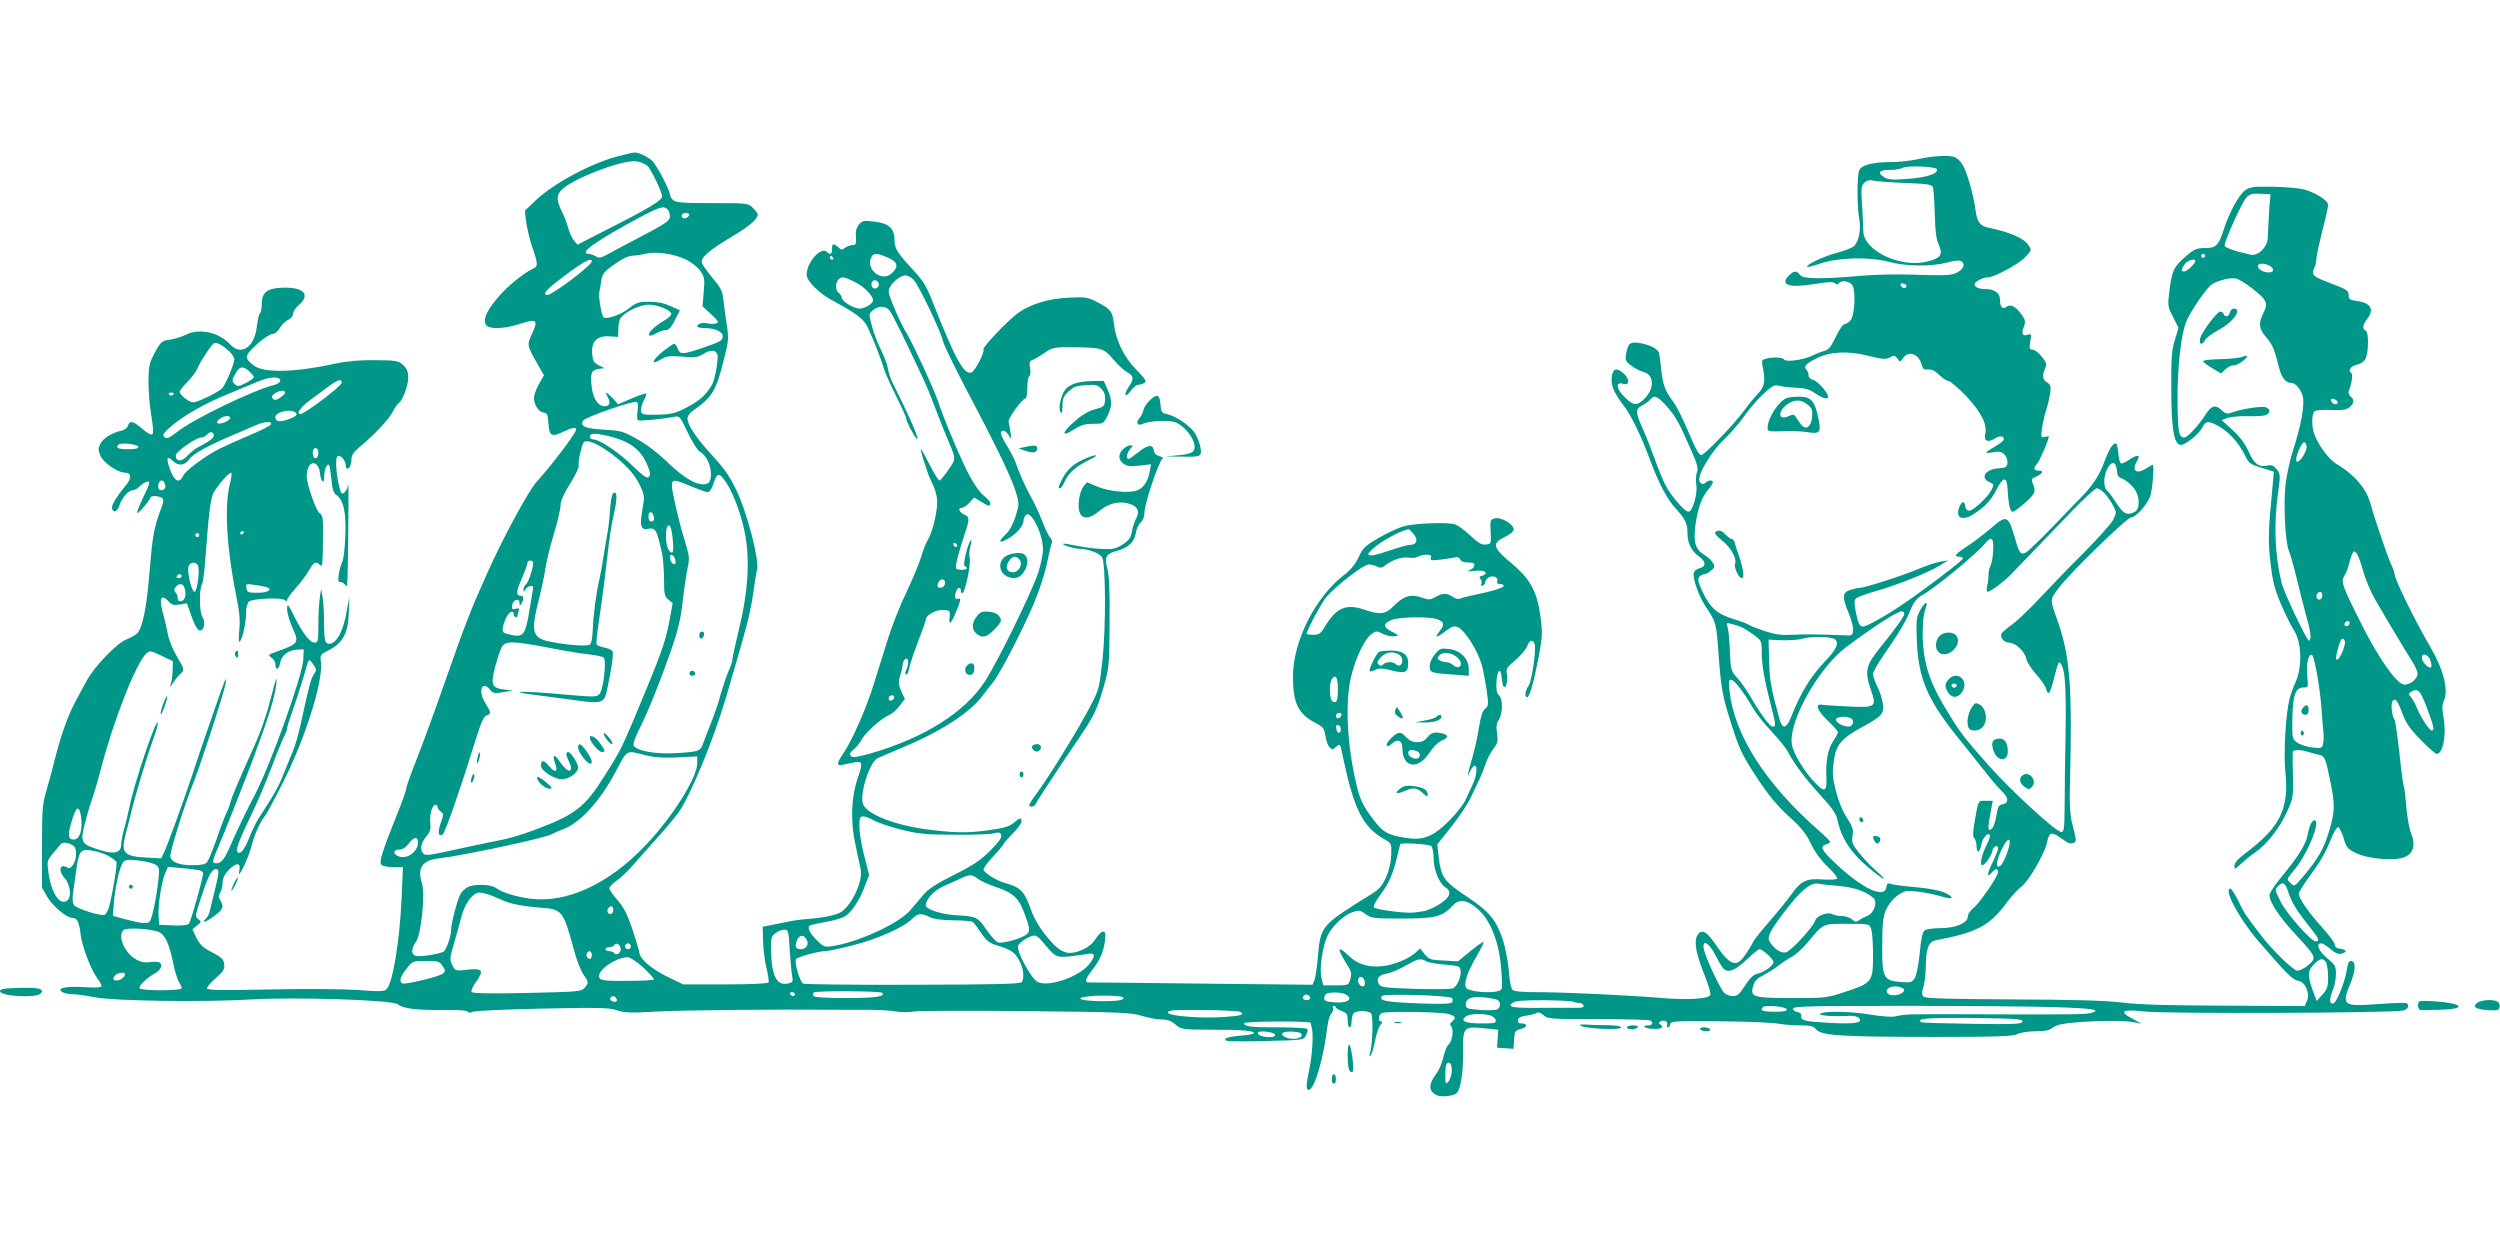 <?xml version="1.0" standalone="no"?>
<!DOCTYPE svg PUBLIC "-//W3C//DTD SVG 20010904//EN"
 "http://www.w3.org/TR/2001/REC-SVG-20010904/DTD/svg10.dtd">
<svg version="1.0" xmlns="http://www.w3.org/2000/svg"
 width="1280pt" height="640pt" viewBox="0 0 1280 640"
 preserveAspectRatio="xMidYMid meet">
<g transform="translate(0,640) scale(0.1,-0.1)"
fill="#009688" stroke="none">
<path d="M3165 5600 c-137 -35 -329 -138 -420 -224 l-58 -55 7 -57 c4 -31 18
-89 31 -129 31 -89 31 -99 0 -113 -49 -23 -135 -94 -184 -155 -54 -65 -70
-109 -51 -132 18 -22 94 -19 173 7 85 28 94 20 61 -51 -27 -60 -28 -56 36
-169 l25 -44 -21 -36 c-12 -20 -24 -49 -28 -65 -9 -36 17 -85 46 -89 20 -3 23
-10 26 -56 4 -64 16 -71 75 -43 46 22 67 26 67 12 0 -17 -125 -183 -201 -266
-43 -47 -175 -291 -256 -473 -90 -201 -107 -247 -218 -562 -47 -135 -110 -307
-140 -383 -30 -75 -55 -145 -55 -154 0 -9 -20 -66 -45 -127 -78 -196 -95 -249
-83 -263 6 -7 32 -13 61 -13 l50 0 -7 -163 c-10 -217 -45 -431 -77 -462 -12
-12 -37 -12 -144 -4 -75 5 -267 7 -452 3 -254 -5 -323 -4 -323 6 0 7 20 31 46
53 37 33 45 45 42 70 -3 25 -12 35 -62 61 -46 24 -63 39 -80 74 l-21 44 24 19
c23 19 23 20 6 33 -17 12 -16 18 15 112 37 112 54 144 76 144 18 0 17 -15 -9
-120 -9 -36 -19 -77 -22 -92 -3 -15 -12 -34 -21 -42 -26 -27 0 -18 44 15 44
32 50 47 30 79 -10 16 -10 24 0 40 6 11 12 34 12 52 1 24 10 42 34 67 38 37
61 34 51 -8 -13 -57 43 55 60 118 17 66 47 134 70 161 8 8 49 85 92 170 116
228 209 524 196 622 -5 35 -3 37 44 61 69 36 96 86 99 192 l3 80 -14 -76 c-19
-110 -60 -178 -99 -163 -13 5 -16 23 -17 103 0 53 -3 114 -8 136 l-7 40 -7
-49 c-4 -27 -7 -89 -7 -137 0 -82 -2 -89 -19 -89 -25 0 -59 45 -105 135 -33
66 -35 68 -36 36 0 -18 12 -60 26 -92 37 -81 35 -84 -79 -125 -45 -16 -46 -18
-27 -31 11 -8 20 -23 20 -33 0 -34 18 -30 24 5 8 41 41 66 88 69 l33 1 -2 -50
c-3 -81 -164 -531 -246 -690 -46 -88 -94 -188 -123 -255 -33 -77 -50 -100 -76
-100 -24 0 -23 8 11 87 31 71 121 300 164 413 93 248 125 351 132 420 4 43 -1
32 -23 -55 -28 -109 -53 -183 -97 -280 -79 -176 -108 -244 -114 -270 -5 -17
-13 -41 -20 -54 -7 -12 -30 -72 -50 -132 -21 -59 -44 -115 -51 -124 -9 -10
-31 -15 -74 -15 -68 0 -109 16 -114 44 -4 20 76 276 114 367 33 79 163 477
169 519 7 47 -1 30 -61 -145 -28 -82 -58 -170 -67 -195 -8 -25 -29 -85 -45
-135 -52 -154 -123 -348 -140 -385 l-17 -35 -70 4 c-123 6 -138 23 -110 126 9
33 22 85 29 115 19 79 82 289 111 367 14 37 24 74 23 82 -6 33 -125 -321 -147
-439 -5 -25 -16 -71 -25 -103 -9 -32 -16 -69 -16 -82 0 -40 -33 -50 -99 -30
-108 33 -111 39 -87 137 10 40 27 98 38 128 11 30 30 97 44 150 62 243 181
547 233 594 18 16 22 15 77 -11 l59 -28 -1 -45 c-1 -25 -4 -56 -9 -70 -6 -23
-5 -22 12 5 11 17 27 36 36 44 23 19 22 25 -18 91 -19 32 -40 82 -45 111 -6
30 -14 68 -19 84 -5 17 -12 47 -16 68 -7 43 10 50 40 16 15 -16 26 -19 56 -14
l36 6 24 -68 c15 -42 30 -69 40 -71 24 -4 33 42 15 71 -16 24 -17 142 -1 167
4 7 12 63 16 124 17 232 27 313 42 342 21 39 83 110 91 103 4 -3 0 -31 -8 -62
-28 -108 -15 -332 35 -575 16 -79 19 -122 14 -171 -4 -42 -3 -62 3 -56 14 15
32 98 32 148 0 27 6 49 15 57 19 16 165 22 182 8 9 -7 13 -7 13 0 0 6 20 34
45 62 24 27 55 68 67 90 24 42 36 48 56 28 13 -13 14 -10 16 155 1 83 -2 100
-16 108 -19 10 -68 150 -68 195 0 16 6 39 14 50 21 27 50 7 54 -37 5 -47 22
-62 22 -18 0 35 14 68 25 58 3 -4 8 -36 12 -73 4 -48 11 -71 24 -79 38 -27 52
-90 47 -210 -2 -62 -9 -121 -15 -132 -6 -11 -14 -39 -18 -62 -5 -35 -4 -43 9
-43 8 0 20 -8 25 -17 11 -19 12 7 15 377 1 91 0 153 -2 138 -4 -32 -29 -58
-37 -37 -22 65 -32 173 -16 184 13 8 41 -23 41 -46 0 -10 4 -19 9 -19 11 0 21
25 21 55 0 14 15 35 43 58 72 59 148 140 168 179 10 20 24 40 30 44 20 12 49
88 49 130 0 31 -6 46 -26 65 -24 22 -33 24 -142 25 -78 1 -144 -5 -197 -16
-211 -47 -371 -51 -423 -13 -53 40 -52 50 12 109 33 30 69 54 80 54 13 0 28
12 38 30 9 17 29 35 43 42 14 6 25 20 25 31 0 10 13 31 30 45 62 54 25 93 -84
89 -81 -3 -106 -24 -106 -88 0 -21 -4 -40 -9 -43 -5 -3 -12 -34 -16 -68 -12
-106 -80 -152 -136 -92 -59 64 -160 85 -228 50 -19 -10 -55 -21 -80 -25 -43
-6 -47 -9 -78 -66 -29 -55 -32 -68 -33 -150 0 -49 7 -128 15 -175 9 -51 11
-88 6 -93 -6 -6 -26 4 -52 27 -48 41 -65 45 -74 16 -3 -11 -18 -22 -33 -25
-48 -10 -93 -38 -108 -67 -12 -24 -12 -32 0 -61 15 -36 88 -87 126 -87 32 0
35 -27 6 -63 -55 -67 -78 -107 -72 -123 9 -23 28 -12 39 22 12 37 46 74 67 74
9 0 25 9 34 19 10 10 26 21 36 24 22 6 21 0 -22 -91 -16 -35 -28 -66 -25 -68
5 -6 67 67 67 78 0 11 42 10 59 -1 11 -7 10 -19 -8 -65 -33 -88 -41 -137 -56
-321 -14 -175 -35 -277 -61 -306 -8 -9 -34 -24 -57 -33 -48 -18 -163 -138
-202 -209 -12 -23 -38 -71 -58 -107 -39 -73 -75 -174 -107 -300 -11 -47 -31
-119 -43 -160 -20 -67 -22 -97 -22 -285 l0 -210 27 -47 c29 -49 100 -108 130
-108 23 0 34 -23 41 -86 7 -59 51 -175 84 -221 13 -17 23 -36 23 -42 0 -7 -32
-9 -92 -5 -96 5 -140 -5 -108 -26 8 -5 31 -10 50 -10 19 0 71 -7 115 -16 98
-19 556 -26 806 -11 231 13 722 -3 746 -25 25 -22 100 -31 235 -29 72 1 119
-2 123 -9 4 -6 12 -7 24 -1 10 6 170 13 357 17 292 6 345 5 384 -9 38 -13 70
-14 205 -6 124 7 607 12 930 9 17 0 81 -1 143 0 62 0 130 -4 151 -9 21 -4 60
-5 87 0 27 4 288 5 579 2 480 -5 536 -7 590 -24 33 -10 79 -19 102 -19 30 0
50 -7 72 -26 30 -25 34 -26 183 -26 158 0 218 -5 218 -18 0 -4 -29 -10 -64
-12 -69 -6 -99 -16 -75 -27 8 -3 99 -4 204 -1 189 5 189 5 202 29 6 14 10 29
7 33 -3 4 -70 8 -149 8 -142 0 -175 4 -175 21 0 11 340 12 341 2 0 -5 3 -17 6
-28 8 -34 2 -137 -13 -208 -17 -80 -18 -107 -4 -107 30 0 77 160 97 330 3 25
12 53 20 62 8 9 12 22 8 27 -3 6 -1 11 4 11 6 0 11 -4 11 -8 0 -4 14 -13 30
-19 26 -10 30 -16 30 -47 0 -20 5 -36 10 -36 6 0 10 12 10 28 0 15 4 34 9 42
12 18 79 18 92 0 11 -16 6 -159 -6 -200 -5 -17 -4 -22 2 -15 6 6 16 39 23 75
7 36 20 73 28 83 10 11 11 17 4 17 -19 0 -14 38 6 44 29 9 295 5 335 -5 40
-11 45 -20 22 -39 -12 -10 -13 -16 -4 -26 14 -17 4 -78 -16 -94 -7 -6 -19 -34
-25 -63 -6 -28 -22 -65 -35 -83 -42 -55 -42 -90 0 -111 22 -11 83 -6 101 9 22
16 36 103 35 210 -2 130 2 134 110 123 l70 -7 -3 -46 -3 -46 42 -3 42 -3 3 47
c3 44 5 47 36 55 34 9 35 28 1 28 -14 0 -19 6 -17 18 2 11 16 19 43 22 22 3
46 9 53 14 9 5 22 1 35 -12 21 -19 35 -20 279 -20 141 0 262 -3 267 -7 18 -10
12 -25 -9 -25 -41 0 -18 -17 25 -18 43 -2 58 9 34 24 -8 4 -7 9 2 14 17 11 41
0 35 -16 -3 -8 -1 -14 4 -14 5 0 10 7 12 17 3 15 27 16 253 14 138 -1 272 -7
299 -12 27 -5 78 -9 113 -9 54 0 68 -4 82 -21 25 -31 131 -38 605 -38 329 0
404 3 427 15 16 8 56 14 92 14 48 0 71 5 88 19 17 13 50 21 114 26 120 10 251
11 300 1 l40 -7 -49 26 c-70 38 -50 49 65 36 100 -12 1274 -8 1323 5 25 6 35
27 17 38 -5 3 -70 1 -146 -5 -181 -13 -188 -8 -139 111 26 64 26 110 0 110 -9
0 -16 -15 -19 -38 -7 -59 -53 -177 -71 -180 -20 -4 -21 24 -1 71 8 20 15 56
15 80 0 41 -4 48 -45 81 -44 37 -60 76 -30 76 8 0 29 -13 48 -30 23 -20 40
-27 55 -23 31 8 27 21 -5 25 -19 2 -28 9 -28 20 0 10 -30 50 -66 90 -70 77
-119 148 -119 172 0 7 20 41 44 74 66 90 90 130 119 202 14 36 31 65 38 65 6
0 19 -25 28 -55 15 -50 20 -57 65 -78 66 -32 208 -42 253 -18 41 20 51 65 28
119 -9 21 -20 83 -25 137 -4 55 -10 102 -13 107 -3 4 -13 80 -22 168 -10 88
-21 165 -25 170 -13 17 -20 79 -11 94 14 21 26 6 51 -61 18 -49 38 -79 93
-135 39 -40 76 -73 83 -73 32 0 51 99 35 184 -8 46 -8 65 3 91 22 52 -3 154
-62 257 -89 153 -192 363 -192 390 0 6 -8 30 -19 52 -19 43 -84 233 -102 300
-22 84 -80 153 -181 214 -36 23 -86 90 -108 147 -15 37 -15 104 0 119 6 6 41
9 86 7 61 -2 79 1 95 15 23 21 24 37 4 54 -9 8 -13 20 -9 29 16 40 22 86 12
92 -19 12 -1 36 31 42 17 4 35 16 42 29 17 31 18 140 1 146 -18 6 -15 30 8 59
38 49 19 83 -53 92 -37 5 -42 9 -42 31 0 22 -9 28 -83 56 -101 38 -109 45 -94
79 7 14 12 37 12 50 0 14 14 77 30 142 17 64 30 124 30 134 0 23 -69 66 -127
80 -26 6 -98 12 -160 13 -98 1 -115 -1 -140 -20 -30 -22 -82 -118 -107 -198
-27 -83 -39 -96 -96 -96 -43 0 -55 -5 -97 -41 -63 -54 -72 -73 -85 -173 -10
-83 -10 -85 18 -139 l28 -56 -19 -62 c-16 -52 -19 -93 -18 -248 0 -201 13
-283 46 -289 22 -4 93 52 113 89 18 36 33 36 90 3 50 -30 99 -85 129 -147 18
-38 26 -44 84 -62 l63 -20 -6 -70 c-23 -236 -24 -283 -11 -397 11 -96 21 -134
54 -212 22 -51 51 -110 64 -130 43 -62 46 -196 7 -276 -9 -19 -22 -55 -28 -80
-19 -74 -31 -280 -21 -371 20 -189 -26 -284 -204 -417 -38 -29 -57 -50 -57
-65 0 -20 2 -19 33 9 17 17 52 45 77 62 59 42 123 124 161 209 29 64 31 74 29
178 -2 61 -2 116 -1 123 1 14 36 16 77 3 16 -5 41 -12 55 -15 32 -7 35 -14 60
-135 25 -122 24 -158 -7 -260 -27 -88 -56 -139 -132 -229 -45 -53 -45 -53 -65
-33 -20 19 -20 20 16 62 69 80 143 259 107 259 -13 0 -27 -29 -35 -75 -8 -47
-51 -115 -134 -215 -34 -40 -61 -82 -61 -94 0 -37 55 -118 145 -213 69 -74 85
-97 80 -114 -7 -21 -60 -59 -83 -59 -19 0 -125 103 -181 175 -82 107 -91 119
-121 183 -17 34 -35 62 -40 62 -38 0 44 -154 145 -271 141 -163 175 -198 203
-201 35 -4 61 -66 43 -104 l-11 -25 -408 2 c-288 1 -442 5 -527 16 -86 10
-244 15 -562 16 -332 2 -445 5 -454 14 -10 10 -10 21 -1 51 7 22 12 69 12 104
0 87 15 127 48 133 215 41 280 75 369 197 23 31 55 65 71 77 36 25 118 165
131 222 15 66 21 66 102 8 9 -7 24 -9 34 -5 18 7 18 6 -7 106 -9 37 -13 96
-10 185 13 515 1 671 -68 860 -35 98 -35 95 15 160 59 77 345 355 365 355 26
0 91 74 101 116 11 42 19 154 11 154 -3 0 -20 -9 -38 -21 -48 -29 -71 -7 -42
41 20 32 1 35 -39 7 -21 -15 -41 -23 -45 -19 -5 5 -10 27 -12 50 -2 24 -6 46
-10 49 -12 13 -38 -25 -62 -92 -25 -69 -60 -122 -122 -185 -19 -19 -85 -87
-146 -151 -62 -64 -122 -121 -133 -128 -26 -13 -34 -4 -52 59 -39 135 -44 137
-128 65 -38 -32 -91 -73 -120 -91 -60 -39 -72 -54 -44 -54 12 0 21 -4 21 -9 0
-8 -85 -75 -243 -190 -107 -78 -249 -162 -270 -159 -16 2 -23 16 -34 68 -10
51 -10 67 0 76 6 7 53 24 103 38 109 31 264 93 325 130 l44 27 -40 -7 c-22 -3
-71 -20 -110 -36 -82 -35 -279 -98 -304 -98 -10 0 -32 -5 -50 -11 -39 -14 -40
-37 -5 -120 14 -34 24 -73 22 -88 -3 -24 -7 -26 -43 -24 -140 6 -208 6 -270 3
-55 -3 -85 1 -140 19 -38 13 -75 27 -81 32 -6 5 -40 18 -77 29 -85 26 -119 56
-158 136 -24 52 -28 68 -19 80 7 7 18 14 25 14 7 0 23 8 35 18 19 15 21 22 11
39 -6 12 -26 31 -45 42 -46 29 -56 63 -46 148 11 85 32 146 65 185 14 16 25
34 25 39 0 13 -24 11 -37 -2 -14 -14 -33 -4 -33 17 0 39 67 147 126 203 34 32
80 85 102 117 22 33 65 83 96 113 50 46 61 52 84 46 15 -4 54 -9 87 -10 46 -2
69 -8 99 -29 38 -26 66 -33 66 -18 0 20 -52 80 -75 86 -15 4 -25 13 -25 24 0
10 -5 23 -11 29 -16 16 -4 30 51 58 70 35 161 40 267 13 72 -18 88 -19 109 -8
21 12 26 11 39 -6 14 -19 14 -19 30 4 28 39 79 20 94 -35 6 -23 12 -27 33 -25
18 2 35 -6 56 -27 17 -17 38 -31 47 -31 9 0 50 -35 91 -77 78 -83 111 -148 98
-197 -8 -34 15 -44 50 -21 24 16 46 14 46 -5 0 -5 -20 -21 -45 -36 -25 -14
-45 -28 -45 -31 0 -3 17 -2 38 2 30 5 42 2 56 -14 10 -10 16 -30 14 -43 -3
-20 -10 -23 -47 -26 -66 -5 -94 -48 -46 -70 25 -11 25 -13 11 -41 -20 -38 -93
-106 -114 -106 -10 0 -18 9 -20 23 -4 29 -16 28 -30 -3 -12 -27 -7 -54 12 -56
26 -3 44 5 94 42 37 28 61 57 83 100 34 67 53 72 57 13 5 -85 13 -124 27 -124
7 0 36 21 65 47 52 47 56 57 35 105 -5 13 -1 20 18 27 32 13 44 31 19 31 -29
0 -34 12 -13 34 14 16 61 124 61 142 0 1 -9 0 -21 -3 -19 -5 -20 -3 -14 43 4
27 13 69 21 93 8 24 17 63 21 87 5 36 2 44 -16 56 -24 14 -26 35 -10 72 10 21
7 29 -17 60 -16 20 -37 36 -47 36 -16 0 -18 5 -12 41 7 38 6 41 -13 35 -27 -9
-34 5 -20 41 10 26 8 35 -11 62 -29 41 -58 56 -76 41 -21 -17 -35 -3 -35 34 0
35 -27 56 -75 56 -33 0 -55 10 -55 24 0 14 42 36 68 36 32 0 157 67 191 103
33 35 34 37 17 61 -23 37 -97 68 -208 91 -40 8 -55 29 -63 87 -10 79 -44 199
-67 235 -10 18 -29 35 -41 39 -30 11 -120 5 -192 -12 -33 -7 -94 -14 -135 -14
-90 0 -146 -14 -160 -40 -12 -22 -13 -187 -1 -247 11 -56 -2 -123 -28 -144
-11 -9 -51 -25 -88 -34 -66 -17 -159 -62 -150 -71 3 -3 33 5 68 17 92 31 248
35 347 9 89 -24 217 -26 302 -4 47 12 64 13 75 4 20 -17 4 -44 -35 -60 -24
-10 -71 -11 -189 -7 -95 4 -212 2 -292 -5 -210 -18 -298 -17 -313 5 -17 22
-31 22 -56 -3 -49 -49 -2 -65 126 -45 70 12 100 13 109 5 9 -8 15 -8 20 0 10
16 50 12 67 -7 21 -26 15 -159 -8 -184 -10 -11 -23 -19 -31 -19 -7 0 -27 -29
-44 -65 -24 -50 -36 -66 -57 -71 -15 -4 -43 -15 -62 -24 -45 -23 -135 -35
-145 -21 -7 12 -57 14 -94 4 -21 -5 -22 -10 -16 -42 15 -70 10 -100 -22 -134
-17 -17 -51 -59 -75 -92 -50 -68 -202 -225 -217 -225 -13 0 -26 24 -77 143
-23 54 -53 112 -67 130 -41 54 -54 89 -61 162 -4 39 -10 78 -12 88 -7 22 -47
42 -100 51 -48 7 -58 -1 -68 -55 -6 -33 -3 -39 26 -61 18 -14 46 -28 61 -32
56 -14 60 -84 7 -137 -38 -39 -59 -37 -104 10 -42 42 -45 78 -6 66 33 -11 36
22 5 51 -37 35 -59 28 -63 -19 -4 -43 12 -79 63 -146 38 -50 89 -156 136 -283
41 -111 85 -194 128 -241 50 -55 61 -78 61 -127 0 -51 20 -92 60 -120 36 -26
36 -52 0 -60 -14 -3 -26 -14 -28 -23 -6 -30 26 -120 60 -171 55 -82 56 -86 67
-246 14 -185 20 -218 73 -380 34 -107 52 -143 123 -251 62 -94 104 -144 165
-200 64 -58 88 -88 112 -139 20 -42 50 -83 85 -117 30 -28 52 -56 49 -61 -3
-6 -34 -7 -71 -5 -85 7 -113 -6 -162 -75 -22 -31 -73 -93 -111 -137 -39 -44
-77 -91 -84 -105 -7 -14 -25 -44 -41 -67 -47 -71 -79 -59 -160 61 -41 60 -68
71 -88 35 -16 -32 -5 -94 37 -198 20 -50 34 -97 31 -105 -8 -20 -114 -27 -246
-16 -182 15 -504 30 -637 30 -85 0 -125 4 -131 13 -6 6 -14 46 -17 87 -10 102
-28 175 -59 236 -28 56 -65 92 -159 155 -117 78 -130 97 -143 210 l-6 56 71
89 c39 49 85 118 102 154 17 36 37 79 45 95 8 17 21 49 28 71 7 23 25 58 39
77 24 31 27 41 21 81 -6 35 -3 52 9 71 21 32 21 108 1 125 -12 10 -15 28 -13
69 3 59 21 77 26 26 2 -16 5 -37 8 -45 10 -28 26 19 20 55 -6 31 -3 37 43 75
27 23 54 55 60 71 11 32 28 38 38 12 10 -26 -14 -190 -31 -215 -18 -25 -21
-58 -7 -58 13 0 35 80 60 213 18 94 19 119 9 195 -17 132 -52 197 -149 278
-97 80 -102 103 -34 135 29 14 45 28 45 39 0 26 -64 64 -96 56 -24 -6 -25 -10
-22 -69 3 -61 3 -62 -24 -65 -22 -3 -39 8 -80 46 -29 27 -64 53 -78 57 -40 13
-210 6 -265 -10 -27 -8 -85 -35 -128 -60 -69 -41 -80 -52 -101 -98 -17 -36
-39 -64 -76 -92 -146 -113 -260 -339 -260 -518 0 -137 26 -191 114 -238 41
-21 46 -28 52 -67 4 -24 13 -50 21 -58 14 -13 17 -13 34 2 21 19 20 21 37 -61
55 -261 101 -351 212 -413 34 -19 35 -21 33 -78 -1 -38 -10 -79 -26 -115 -21
-46 -35 -62 -79 -89 -252 -156 -257 -162 -270 -313 -4 -56 -13 -112 -18 -125
l-10 -24 -568 6 c-312 4 -573 6 -579 6 -21 0 -15 19 16 59 42 54 61 96 68 152
5 40 3 49 -10 49 -8 0 -24 -16 -36 -35 -13 -22 -37 -43 -63 -55 -81 -37 -118
-23 -194 71 -35 44 -61 89 -79 141 -30 84 -52 106 -129 127 -41 11 -103 49
-110 67 -3 7 20 38 50 70 30 32 54 61 54 65 0 3 20 26 45 51 25 25 45 53 45
62 0 22 -7 20 -40 -7 -21 -18 -50 -27 -121 -37 -110 -15 -170 -15 -296 0 -178
20 -331 77 -354 132 -20 48 33 216 74 236 12 6 67 29 122 52 200 83 349 179
416 268 15 20 39 51 53 68 35 43 149 262 209 403 28 67 57 155 68 209 10 51
21 97 25 103 3 6 -1 18 -9 27 -9 9 -27 47 -41 84 -14 37 -38 89 -53 115 -28
49 -67 136 -83 185 -5 15 -25 55 -46 88 -23 37 -34 64 -28 70 11 11 27 2 43
-25 10 -17 10 -14 5 20 -3 22 -8 47 -10 56 -4 16 70 119 87 119 5 0 9 24 9 54
0 30 5 58 10 61 6 4 8 21 4 41 -5 27 -3 35 12 41 11 4 39 20 63 37 42 28 48
29 148 28 142 -1 155 -5 204 -63 23 -27 54 -56 70 -65 34 -17 36 -36 8 -75
-11 -16 -19 -35 -17 -41 2 -6 14 3 27 20 12 18 30 32 39 32 9 0 24 5 32 10 12
8 4 20 -42 67 -64 65 -105 150 -115 237 -7 61 -17 75 -87 110 -48 25 -60 26
-142 22 -101 -4 -196 -32 -258 -76 -54 -38 -188 -179 -181 -190 8 -13 -43
-110 -61 -117 -38 -14 -82 66 -196 354 -33 86 -50 114 -102 170 -84 91 -96
111 -96 154 0 59 -29 86 -102 94 -57 7 -63 6 -81 -16 -13 -16 -17 -35 -15 -63
3 -36 0 -41 -18 -41 -12 -1 -29 -7 -38 -14 -14 -12 -19 -11 -34 3 -25 22 -32
20 -32 -9 0 -27 -9 -32 -26 -15 -30 30 -104 -53 -104 -116 0 -34 65 -98 142
-138 106 -57 149 -89 167 -125 25 -48 76 -179 85 -214 4 -16 31 -78 61 -139
30 -60 55 -115 55 -121 0 -14 38 -88 52 -102 24 -23 -31 104 -122 285 -10 19
-21 53 -24 75 -4 22 -21 66 -37 97 -16 32 -37 86 -45 120 -16 61 -16 62 6 80
28 23 62 23 83 0 14 -15 72 -133 172 -347 18 -38 45 -104 60 -145 15 -41 40
-104 55 -140 58 -138 57 -124 16 -185 -20 -30 -41 -55 -46 -55 -5 0 -28 36
-50 80 -22 44 -42 80 -45 80 -4 0 9 -44 35 -120 4 -14 16 -40 25 -59 10 -18
20 -53 23 -76 5 -49 -21 -166 -48 -210 -10 -16 -25 -56 -34 -87 -9 -31 -43
-112 -75 -180 -33 -68 -76 -177 -96 -243 -21 -66 -53 -169 -72 -230 -37 -120
-110 -286 -155 -352 -36 -53 -36 -67 0 -58 15 3 42 9 60 12 39 6 40 -3 12 -86
-32 -96 -36 -219 -10 -336 12 -55 24 -113 27 -128 11 -58 -43 -176 -98 -215
-25 -17 -96 -32 -174 -37 -27 -2 -75 -8 -105 -15 -30 -6 -71 -14 -90 -18 l-35
-7 2 -76 c1 -41 9 -103 18 -137 8 -35 13 -67 10 -72 -4 -6 -94 -10 -222 -10
l-215 0 -71 34 c-86 41 -148 92 -153 126 -2 14 -19 70 -37 125 -26 76 -44 111
-76 147 -22 25 -41 52 -41 60 0 7 16 24 36 38 20 13 60 51 88 84 28 32 82 93
119 134 38 41 86 99 109 129 60 82 179 369 244 588 108 367 125 431 140 535 8
58 17 112 20 121 14 46 -52 301 -107 412 -38 77 -61 109 -132 186 -71 77 -117
146 -117 177 0 14 12 31 33 45 92 64 114 99 152 253 26 102 27 112 15 189 -7
45 -14 103 -17 128 -4 38 -14 58 -54 105 -27 32 -52 67 -55 78 -9 26 35 64
156 136 85 50 130 89 130 112 0 5 -11 20 -25 33 -24 25 -26 25 -209 25 -154 0
-187 3 -200 16 -9 8 -16 21 -16 27 0 24 -68 152 -91 174 -25 22 -71 44 -92 42
-7 0 -44 -9 -82 -19z m149 -48 c19 -18 76 -135 76 -158 0 -19 -68 -61 -264
-160 l-170 -87 -18 23 c-10 12 -23 41 -29 63 -6 23 -19 58 -29 77 -29 59 -32
85 -10 112 45 57 318 163 390 152 19 -3 43 -13 54 -22z m6603 -19 c8 -22 -54
-42 -151 -49 -80 -6 -99 -4 -121 10 -35 23 -23 36 33 36 26 0 54 5 62 10 21
14 172 8 177 -7z m-160 -70 c110 -4 133 -7 139 -21 4 -9 8 -71 10 -136 2 -88
7 -129 20 -158 23 -52 12 -69 -57 -87 -139 -35 -329 56 -329 157 0 20 -3 80
-6 132 -6 84 -5 98 11 114 14 13 26 16 49 11 17 -4 90 -9 163 -12z m1865 -93
c-4 -34 -8 -122 -11 -188 -2 -48 -50 -95 -88 -86 -81 18 -133 36 -133 47 0 25
90 223 111 245 18 19 31 22 73 20 l51 -3 -3 -35z m-8204 -42 c7 -7 12 -22 12
-35 0 -24 -17 -36 -180 -121 -52 -27 -114 -60 -137 -73 -36 -20 -46 -22 -63
-11 -11 6 -27 12 -35 12 -58 0 39 69 270 192 95 50 114 55 133 36z m110 -30
c-7 -19 -38 -22 -38 -4 0 10 9 16 21 16 12 0 19 -5 17 -12z m-18 -226 c33 -16
64 -41 77 -61 20 -29 22 -42 16 -106 l-6 -73 44 -41 c36 -33 41 -41 26 -47 -9
-3 -28 -3 -41 0 -27 7 -56 -1 -56 -15 0 -5 18 -9 40 -9 50 0 90 -18 90 -41 0
-23 -9 -28 -105 -61 -100 -34 -113 -34 -125 -3 -5 14 -14 25 -18 25 -5 0 -32
-19 -60 -41 -56 -46 -61 -72 -8 -39 29 17 43 19 109 14 66 -6 79 -4 110 15 35
21 61 20 70 -3 7 -16 -11 -124 -25 -150 -28 -53 -64 -87 -128 -120 -61 -32
-78 -37 -152 -39 -75 -2 -83 0 -86 18 -2 10 4 34 13 52 10 18 16 35 13 38 -2
3 -36 -9 -74 -25 l-69 -30 -27 30 c-32 34 -43 39 -28 11 17 -33 12 -51 -14
-51 -36 0 -63 44 -68 113 -5 61 1 73 42 79 l25 3 -30 15 c-25 13 -30 22 -33
59 -5 63 25 93 88 89 l45 -3 1 42 c0 23 6 49 13 57 27 33 100 66 143 66 44 0
109 -26 115 -46 2 -7 -15 -23 -39 -37 -49 -29 -84 -64 -74 -74 4 -4 20 1 35
10 16 9 38 17 50 17 15 0 28 14 46 50 l26 51 -48 22 c-33 15 -67 22 -109 22
-55 0 -66 -4 -104 -34 -40 -32 -111 -57 -130 -46 -9 6 -26 101 -22 125 1 8 6
35 10 59 6 40 13 49 67 87 40 29 72 44 95 45 19 1 49 5 65 10 51 13 146 0 205
-29z m1038 8 c49 -22 54 -45 18 -79 -53 -50 -141 25 -102 87 10 17 34 15 84
-8z m6742 10 c0 -5 -4 -10 -10 -10 -5 0 -10 5 -10 10 0 6 5 10 10 10 6 0 10
-4 10 -10z m-7025 -10 c3 -5 1 -10 -4 -10 -6 0 -11 5 -11 10 0 6 2 10 4 10 3
0 8 -4 11 -10z m-1235 -18 c0 -20 -201 -172 -227 -172 -26 0 -11 22 48 68 124
96 179 128 179 104z m8210 1 c0 -12 -43 -53 -57 -53 -17 0 -16 11 3 38 14 20
54 31 54 15z m386 -27 c27 -21 7 -38 -31 -28 -38 10 -47 42 -13 42 13 0 33 -6
44 -14z m-6948 -69 c26 -27 140 -266 149 -310 3 -18 50 -115 103 -217 179
-339 251 -489 274 -568 14 -49 14 -57 -4 -115 -12 -39 -31 -74 -50 -92 -42
-40 -37 -50 11 -23 42 23 79 65 79 90 0 7 4 20 10 28 24 38 90 -89 90 -174 0
-24 -11 -76 -24 -117 -31 -96 -210 -462 -274 -559 -103 -158 -312 -289 -583
-367 -71 -20 -93 -23 -102 -14 -9 10 -6 17 14 34 15 12 33 36 42 52 17 34 103
110 140 124 14 6 37 26 52 46 l28 36 -18 39 c-15 34 -16 46 -7 78 7 20 13 48
14 61 4 31 28 41 28 11 0 -12 -5 -30 -10 -40 -6 -11 -6 -21 -1 -24 5 -3 12 11
16 32 4 20 24 82 46 138 21 55 39 105 39 111 0 23 51 52 88 50 35 -2 37 -3 34
-34 -5 -45 5 -41 27 10 31 73 34 88 17 81 -17 -6 -21 11 -10 40 8 21 24 21 24
0 0 -8 4 -13 9 -10 14 9 43 151 36 179 -4 13 -2 42 4 62 6 21 6 34 2 29 -17
-18 -43 -128 -32 -132 6 -2 11 -7 11 -12 0 -10 -49 -10 -55 0 -6 9 14 86 44
175 26 76 26 88 -1 100 -27 12 -36 35 -13 35 9 0 26 12 39 27 l23 26 35 -21
c41 -26 48 -27 48 -8 0 7 -15 25 -34 39 -19 15 -50 59 -74 105 -45 85 -132
293 -161 382 -18 55 -128 293 -157 340 -35 57 -94 194 -94 218 0 31 53 81 86
82 11 0 30 -10 42 -23z m-299 -12 c46 -23 91 -69 91 -93 0 -17 -42 -42 -69
-42 -29 0 -91 37 -91 55 0 7 -7 18 -15 25 -28 23 -13 80 22 80 8 0 36 -11 62
-25z m7154 -33 c73 -57 81 -75 56 -124 -27 -53 -24 -82 14 -125 32 -36 43 -64
67 -160 12 -47 33 -73 59 -73 23 0 49 -29 61 -68 11 -41 -8 -149 -48 -272 -18
-56 -35 -134 -41 -190 -10 -103 0 -289 18 -330 6 -14 20 -61 31 -105 29 -119
51 -204 66 -259 16 -54 18 -96 6 -96 -11 0 -128 246 -140 295 -35 141 -41 300
-18 463 12 89 12 94 -7 119 -16 20 -26 24 -49 19 -44 -9 -67 9 -95 72 -17 38
-43 74 -81 109 l-57 52 30 11 c16 6 61 10 100 9 38 -1 80 1 93 5 27 9 29 32 2
41 -21 7 -130 -10 -173 -27 -24 -9 -31 -8 -51 11 -33 31 -53 26 -83 -21 -34
-54 -93 -118 -109 -118 -29 0 -34 30 -35 191 -1 169 18 339 45 403 22 54 104
173 131 190 32 21 94 36 124 30 13 -3 51 -26 84 -52z m-7033 23 c0 -19 -20
-29 -32 -17 -15 15 -2 43 17 36 8 -3 15 -12 15 -19z m5261 -10 c-1 -15 -24
-12 -29 3 -3 9 2 13 12 10 10 -1 17 -7 17 -13z m-8588 -333 c15 -14 27 -33 27
-41 0 -22 -43 -126 -61 -147 -16 -20 -126 -74 -150 -74 -21 0 -69 38 -69 54 0
6 18 29 39 50 22 22 45 53 52 70 13 33 68 116 83 128 13 8 43 -7 79 -40z m104
-104 c13 -12 23 -25 23 -30 0 -4 -19 -17 -41 -29 -38 -19 -43 -19 -58 -5 -14
15 -14 19 3 51 22 40 40 44 73 13z m158 -47 c0 -8 -15 -19 -35 -23 -108 -28
-411 -174 -494 -240 -39 -31 -52 -36 -63 -26 -12 10 -9 16 18 42 64 60 183
129 310 180 46 19 111 46 144 60 64 28 120 31 120 7z m315 -10 c0 -17 -190
-161 -212 -161 -23 0 -1 33 44 67 28 21 74 55 101 75 46 34 67 40 67 19z
m-290 -51 c0 -5 -11 -17 -26 -26 -19 -13 -28 -14 -36 -6 -9 9 -7 16 8 27 22
16 54 20 54 5z m-570 -4 c0 -11 -19 -15 -25 -6 -3 5 1 10 9 10 9 0 16 -2 16
-4z m7645 -68 c46 -53 61 -79 128 -233 28 -63 33 -84 25 -104 -5 -14 -6 -42
-3 -63 8 -44 -19 -138 -40 -138 -19 0 -91 82 -118 137 -14 26 -38 87 -55 134
-17 47 -44 116 -61 154 -38 84 -39 101 -3 119 16 8 34 22 41 30 21 26 37 19
86 -36z m3433 25 c6 -19 -25 -16 -32 3 -4 11 -1 14 11 12 9 -2 18 -9 21 -15z
m-8704 -48 c-3 -23 -2 -45 3 -47 9 -5 128 7 180 17 33 7 33 7 74 -79 22 -47
50 -91 60 -97 44 -23 72 -104 53 -153 -3 -9 -18 -16 -32 -16 -45 0 -106 38
-183 112 -43 43 -107 92 -154 118 -74 42 -85 45 -171 50 -98 5 -127 18 -108
47 11 17 251 101 272 95 9 -3 11 -16 6 -47z m-1754 -5 c19 -12 6 -24 -42 -40
-40 -12 -58 -8 -58 15 0 24 72 43 100 25z m-332 -32 c-6 -16 -55 -34 -65 -24
-10 10 26 36 50 36 10 0 17 -5 15 -12z m210 -30 c-3 -7 -51 -32 -109 -56 -57
-24 -126 -55 -154 -69 -78 -40 -175 -112 -187 -139 -19 -41 -44 -30 -66 29
-23 61 -19 77 12 48 31 -29 61 -26 86 9 20 28 101 72 245 132 33 14 76 33 95
41 43 19 83 22 78 5z m-293 -58 c0 -13 -29 -34 -85 -62 -13 -7 -36 -26 -51
-42 -28 -32 -59 -31 -59 2 0 19 103 92 131 92 9 0 22 7 29 15 15 18 35 15 35
-5z m2025 -4 c112 -27 169 -74 201 -164 9 -25 9 -36 0 -45 -8 -8 -28 6 -79 55
-69 69 -172 138 -204 138 -10 0 -18 7 -18 15 0 18 27 19 100 1z m-21 -67 c88
-59 149 -122 178 -185 24 -52 24 -58 12 -123 -14 -82 -8 -105 25 -99 43 8 48
0 76 -127 5 -22 9 -80 10 -128 0 -79 2 -91 22 -107 l22 -18 -16 -88 c-21 -115
-44 -176 -190 -524 -56 -131 -67 -153 -141 -270 -103 -164 -150 -201 -362
-280 -55 -21 -129 -43 -165 -50 -36 -7 -112 -22 -170 -35 -217 -48 -222 -49
-236 -31 -15 21 -7 53 22 88 17 21 21 36 17 65 -5 41 10 93 27 93 5 0 10 -5
10 -11 0 -7 7 -17 16 -24 16 -11 16 -15 0 -60 -16 -49 -12 -71 11 -57 12 8 91
235 169 486 27 88 42 120 55 123 25 7 24 16 -6 63 -39 61 -18 120 24 69 16
-19 23 -21 67 -13 l49 8 -44 6 c-63 7 -69 23 -47 112 11 40 25 85 33 101 19
39 53 38 298 -10 44 -8 111 -19 148 -23 38 -4 73 -12 78 -17 15 -15 -1 -161
-20 -184 -16 -19 -19 -19 -193 -4 -203 19 -296 16 -138 -3 58 -8 153 -20 212
-28 129 -18 142 -14 156 53 22 101 34 184 29 197 -3 7 -21 16 -41 20 -19 4
-38 11 -41 16 -3 5 1 51 9 102 13 87 27 189 42 318 16 140 22 180 38 253 18
80 16 121 -6 99 -6 -6 -12 -42 -14 -79 -2 -37 -8 -90 -13 -118 -5 -27 -15 -84
-21 -125 -6 -41 -16 -95 -22 -120 -16 -68 -30 -177 -33 -254 -2 -44 -7 -71
-16 -77 -15 -9 -117 -2 -204 16 -91 18 -99 52 -54 222 10 40 24 105 30 145 6
40 26 124 45 185 19 62 34 128 34 146 0 22 16 58 49 111 27 43 47 84 44 92 -5
13 12 95 24 117 10 18 55 4 112 -34z m8711 13 c0 -27 -40 -86 -51 -75 -13 13
27 107 41 98 5 -3 10 -14 10 -23z m-11102 1 c3 -9 -12 -13 -52 -13 -52 0 -66
7 -49 24 12 11 96 2 101 -11z m922 -33 c0 -10 -5 -22 -10 -25 -13 -8 -24 20
-16 41 8 20 26 9 26 -16z m9204 -66 c3 -9 6 -24 6 -35 0 -11 8 -23 18 -26 29
-11 64 -42 78 -69 21 -39 18 -91 -5 -104 -40 -21 -59 -12 -95 44 -19 30 -39
57 -44 60 -21 13 -24 67 -7 107 19 41 39 50 49 23z m-7117 -83 c39 -57 82
-177 99 -272 24 -136 13 -292 -31 -475 -19 -78 -35 -150 -35 -160 0 -11 -10
-39 -21 -63 -11 -25 -28 -77 -39 -115 -10 -39 -33 -107 -51 -151 -17 -44 -36
-92 -41 -107 -13 -34 -21 -37 -137 -44 -103 -7 -206 12 -217 40 -3 8 8 40 24
72 48 95 106 239 162 397 41 117 54 171 65 265 7 64 19 141 25 171 12 55 11
62 -22 170 -23 75 -58 227 -58 253 0 36 11 35 98 -2 39 -16 78 -30 86 -30 8 0
20 17 27 38 20 64 30 66 66 13z m-2873 -7 c8 -20 -1 -34 -20 -34 -8 0 -14 8
-14 18 0 33 23 44 34 16z m9933 -51 c14 -16 33 -44 43 -63 17 -34 17 -36 -1
-72 -10 -20 -77 -94 -147 -165 -71 -70 -172 -175 -225 -232 -53 -57 -118 -119
-144 -138 -26 -18 -50 -39 -54 -45 -12 -19 10 -48 36 -48 33 0 81 -44 89 -81
3 -17 26 -54 51 -81 25 -28 48 -61 51 -74 10 -39 20 -28 38 44 25 95 26 97 35
86 24 -26 30 -111 27 -349 -3 -137 -5 -310 -5 -382 -1 -114 -3 -133 -17 -133
-27 0 -261 215 -373 342 -122 138 -145 168 -203 263 -74 119 -106 194 -123
285 -16 81 -14 208 3 251 17 44 0 42 -25 -2 -21 -38 -23 -50 -19 -158 8 -202
56 -311 240 -534 44 -55 100 -125 124 -156 24 -31 57 -68 73 -84 34 -31 35
-60 2 -65 -17 -3 -24 -12 -28 -40 -10 -59 -20 -85 -35 -90 -13 -5 -13 10 6
111 l7 37 -37 0 c-39 0 -36 7 -57 -113 -8 -51 -9 -71 0 -80 6 -6 11 -24 11
-39 0 -39 16 -35 24 6 7 35 31 64 43 52 4 -4 -2 -26 -14 -49 -26 -50 -39 -107
-24 -107 13 0 48 49 52 74 5 24 29 34 29 12 0 -9 -14 -43 -30 -76 -28 -56 -28
-79 0 -45 16 19 30 19 30 0 0 -22 -94 -159 -127 -185 -15 -12 -28 -32 -28 -43
0 -33 -62 -59 -140 -59 -35 0 -71 -5 -80 -11 -12 -9 -19 -40 -26 -117 -6 -60
-17 -115 -26 -129 -13 -21 -21 -23 -70 -19 -90 8 -97 20 -96 185 0 107 4 148
18 181 19 46 63 88 102 99 26 6 126 -9 191 -29 52 -16 61 -2 12 20 -29 13 -84
24 -155 30 -60 5 -118 13 -127 17 -12 5 -17 1 -20 -17 -8 -62 -122 -9 -262
123 -69 64 -80 87 -46 96 11 3 20 9 20 13 0 4 -26 30 -57 57 -273 239 -433
489 -458 716 -5 46 -4 57 8 57 16 0 64 -62 112 -145 16 -27 59 -82 96 -121 37
-39 75 -86 84 -105 33 -62 86 -133 166 -221 65 -71 81 -95 89 -135 18 -84 69
-162 151 -230 82 -70 119 -87 44 -21 -26 23 -66 65 -87 92 -35 44 -38 54 -33
87 5 31 1 45 -28 91 -22 32 -44 86 -57 137 -18 71 -19 93 -11 154 12 84 37
115 143 173 107 59 118 72 107 127 -4 26 -17 64 -29 86 -11 22 -20 49 -20 60
0 11 24 53 53 95 77 111 112 168 138 231 19 46 32 61 69 83 65 37 275 211 313
259 33 41 46 30 42 -36 -1 -32 -8 -67 -14 -79 -6 -11 -10 -31 -10 -44 1 -13
-2 -38 -6 -55 -5 -20 -4 -33 2 -33 13 0 81 50 113 83 51 52 209 216 318 330
62 64 119 117 128 117 8 0 26 -12 41 -27z m-7429 -121 c2 -15 -2 -22 -12 -22
-11 0 -16 9 -16 26 0 31 23 28 28 -4z m96 -108 c7 -73 2 -89 -20 -60 -19 26
-19 126 0 126 9 0 15 -20 20 -66z m3795 20 c24 -30 14 -54 -22 -54 -11 0 -60
-14 -109 -31 -114 -39 -132 -28 -55 31 46 34 132 78 159 80 4 0 16 -12 27 -26z
m-5989 12 c0 -3 -4 -8 -10 -11 -5 -3 -10 -1 -10 4 0 6 5 11 10 11 6 0 10 -2
10 -4z m-230 -16 c0 -5 -4 -10 -10 -10 -5 0 -10 5 -10 10 0 6 5 10 10 10 6 0
10 -4 10 -10z m3881 -53 c-1 -12 -15 -9 -19 4 -3 6 1 10 8 8 6 -3 11 -8 11
-12z m7199 -132 c12 -44 40 -109 61 -145 78 -135 155 -262 187 -312 18 -28 32
-60 30 -71 -5 -30 -49 -60 -76 -50 -40 15 -123 134 -203 291 -107 212 -115
233 -96 263 8 13 17 36 21 51 3 15 11 39 16 54 9 24 13 25 24 13 8 -8 24 -50
36 -94z m-8642 56 c3 -16 -1 -22 -10 -19 -7 3 -15 15 -16 27 -3 16 1 22 10 19
7 -3 15 -15 16 -27z m3868 13 c-5 -13 2 -15 52 -9 31 4 65 9 75 12 10 2 20 -2
23 -11 4 -10 19 -16 41 -16 27 0 34 -4 31 -17 -2 -9 -14 -20 -28 -24 -14 -4
-2 -5 26 -2 34 3 54 1 59 -7 4 -7 -1 -13 -14 -17 -17 -4 -19 -8 -10 -19 6 -7
7 -18 3 -25 -4 -7 -2 -10 7 -7 8 3 14 11 14 18 0 7 7 17 16 23 22 14 53 1 45
-18 -4 -10 1 -15 15 -15 12 0 19 -5 17 -12 -3 -7 -49 -22 -104 -34 -54 -11
-107 -24 -116 -28 -10 -5 -26 -2 -40 8 -29 21 -53 20 -89 -1 -24 -14 -34 -15
-62 -5 -64 23 -98 13 -155 -44 -39 -40 -67 -43 -151 -14 -91 30 -140 8 -200
-92 -19 -32 -28 -38 -57 -38 -19 0 -34 2 -34 5 0 16 75 157 100 187 48 57 191
168 218 168 13 0 32 -5 43 -11 15 -7 24 -7 34 1 37 31 91 50 125 45 19 -3 42
-1 50 5 8 5 28 10 44 10 21 0 27 -4 22 -16z m-4596 -25 c0 -27 -24 -100 -36
-110 -8 -6 -14 -19 -14 -28 1 -14 2 -14 11 2 10 17 39 24 39 10 0 -5 -9 -57
-19 -117 -23 -138 -31 -145 -124 -119 -20 5 -18 33 6 82 14 29 37 39 37 17 0
-9 5 -16 10 -16 6 0 10 4 10 9 0 5 3 16 6 24 4 12 0 14 -16 10 -18 -5 -21 -2
-18 18 4 29 38 40 38 12 0 -15 2 -16 10 -3 14 22 12 40 -4 40 -25 0 -24 23 6
88 15 35 28 70 28 78 0 8 7 14 15 14 8 0 15 -5 15 -11z m-1716 -16 c10 -25 -5
-133 -18 -133 -15 0 -39 104 -31 130 8 24 40 26 49 3z m-84 -53 c0 -5 -7 -10
-16 -10 -8 0 -12 5 -9 10 3 6 10 10 16 10 5 0 9 -4 9 -10z m3907 -44 c-8 -19
-37 -21 -37 -3 0 7 5 18 12 25 15 15 33 -1 25 -22z m-3891 -20 c8 -35 1 -60
-19 -64 -11 -2 -17 3 -17 15 0 11 -5 24 -12 31 -8 8 -8 15 2 27 18 22 39 18
46 -9z m421 7 c31 -12 4 -28 -48 -28 -49 0 -54 2 -57 24 -4 23 -2 23 43 16 26
-3 54 -9 62 -12z m10523 -43 c0 -11 -7 -20 -15 -20 -15 0 -21 21 -8 33 12 13
23 7 23 -13z m-2140 -93 c0 -13 -49 -81 -119 -167 -79 -97 -86 -124 -51 -225
29 -85 24 -89 -120 -82 -63 3 -124 7 -135 9 -35 5 -18 -33 35 -84 28 -26 50
-51 50 -57 0 -6 -11 -26 -24 -45 -26 -40 -39 -101 -35 -180 4 -76 -6 -85 -48
-44 -60 58 -122 159 -129 209 -16 118 138 391 280 497 145 108 260 182 283
182 7 0 13 -6 13 -13z m-2391 -28 c36 -13 39 -27 10 -63 -27 -34 -14 -33 34 4
33 24 42 27 63 18 35 -16 100 -120 121 -193 6 -22 17 -78 24 -124 11 -80 11
-85 -7 -100 -14 -11 -23 -40 -32 -98 -7 -44 -22 -112 -33 -150 -28 -97 -31
-113 -14 -75 8 17 20 32 25 32 16 0 11 -51 -9 -94 -10 -23 -27 -59 -37 -81
-10 -22 -47 -70 -83 -106 -85 -85 -135 -104 -230 -88 -88 15 -110 28 -158 91
-54 70 -70 104 -89 185 -48 203 -58 426 -25 554 23 94 68 186 102 212 25 18
28 18 58 2 18 -9 44 -15 59 -13 27 4 27 4 -10 23 -47 23 -48 42 -5 60 39 17
191 20 236 4z m4671 -17 c0 -13 -12 -22 -22 -16 -10 6 -1 24 13 24 5 0 9 -4 9
-8z m-3118 -21 c13 -5 42 -23 66 -40 41 -30 42 -33 42 -88 0 -64 12 -137 46
-270 28 -109 28 -113 9 -113 -14 0 -65 70 -119 164 -16 27 -43 65 -61 85 -32
36 -34 40 -38 136 -2 55 -7 111 -12 124 -7 22 -6 23 18 17 14 -3 36 -10 49
-15z m482 -64 c24 -18 10 -50 -49 -112 -78 -83 -125 -160 -179 -297 -8 -21
-22 -38 -30 -38 -9 0 -19 15 -25 38 -44 160 -50 196 -53 297 l-3 110 70 -3
c39 -1 84 2 100 7 45 14 149 13 169 -2z m2612 -10 c5 -15 -21 -83 -36 -92 -13
-8 -13 5 2 60 12 45 24 57 34 32z m-143 -167 c9 -47 19 -125 23 -175 3 -49 8
-106 10 -125 2 -19 1 -46 -2 -59 -5 -22 -8 -23 -57 -18 -28 4 -63 15 -77 26
-24 18 -25 22 -23 126 3 120 16 155 58 155 24 0 24 1 18 63 -6 63 9 119 27
101 4 -5 15 -47 23 -94z m581 68 c5 -15 7 -31 3 -34 -11 -11 -47 27 -47 48 0
29 33 18 44 -14z m-10838 -23 c15 -23 15 -27 0 -49 -15 -24 -22 -51 -66 -251
-12 -55 -30 -118 -40 -140 -9 -22 -31 -75 -48 -117 -27 -69 -45 -100 -128
-228 -12 -19 -35 -65 -49 -102 -26 -64 -47 -88 -61 -67 -7 12 19 77 76 194 22
44 65 145 96 225 30 80 62 157 70 172 8 14 14 32 14 39 0 7 13 49 29 93 16 45
39 115 51 156 12 41 24 81 26 88 5 18 12 15 30 -13z m5244 -125 c0 -60 -7 -74
-28 -61 -16 10 -18 97 -2 115 20 26 30 8 30 -54z m5576 -95 c36 -95 40 -115
24 -115 -12 0 -57 69 -77 119 -8 20 -22 43 -30 53 -13 14 -12 17 4 27 33 19
45 7 79 -84z m-7848 53 c-6 -18 -28 -21 -28 -4 0 9 7 16 16 16 9 0 14 -5 12
-12z m2290 -90 c-6 -18 -28 -21 -28 -4 0 9 7 16 16 16 9 0 14 -5 12 -12z
m2611 -17 c17 -11 7 -41 -13 -41 -29 0 -66 20 -66 35 0 17 55 21 79 6z m-2614
-54 c0 -26 -20 -25 -23 2 -3 16 1 22 10 19 7 -3 13 -12 13 -21z m-3563 -133
c46 -12 91 -15 165 -12 l103 5 0 -34 c0 -74 -126 -275 -263 -419 -189 -200
-405 -300 -595 -275 -72 10 -140 31 -175 56 -25 17 -105 20 -140 4 -12 -6 -29
-20 -37 -32 -16 -26 -50 -151 -50 -187 0 -30 -22 -96 -37 -111 -12 -12 -123
-30 -145 -23 -24 7 -23 38 2 72 27 38 48 247 30 302 -25 76 3 116 87 125 123
14 552 106 578 124 6 4 31 15 57 25 88 32 189 143 268 291 64 120 53 114 152
89z m-2887 -317 c9 -60 -5 -111 -33 -115 -29 -4 -36 16 -22 68 27 102 45 117
55 47z m4058 -17 c18 -11 80 -32 138 -47 92 -23 124 -26 279 -27 96 -1 187 3
202 8 22 6 29 5 34 -9 5 -12 -11 -35 -56 -80 -50 -50 -86 -75 -185 -124 -90
-45 -133 -73 -157 -102 -18 -21 -48 -57 -66 -78 -57 -68 -269 -166 -400 -185
-41 -6 -46 -4 -83 33 -39 39 -50 69 -26 75 6 2 41 9 77 16 35 6 77 18 92 26
35 18 79 83 106 157 l22 57 -25 98 c-14 53 -25 121 -25 150 0 45 3 52 19 52
11 0 35 -9 54 -20z m-2333 -115 c0 -39 -43 -77 -83 -73 -41 4 -53 38 -13 38
17 0 33 10 48 30 27 37 48 39 48 5z m8150 2 c0 -25 -31 -106 -46 -118 -26 -22
-26 15 1 74 25 54 45 73 45 44z m-9912 -19 c17 -14 15 -69 -4 -96 -12 -17 -19
-20 -33 -12 -36 19 -43 -21 -10 -56 28 -30 37 -95 14 -114 -36 -30 -81 34 -96
136 -9 65 -9 67 21 103 17 20 35 42 41 49 11 13 43 8 67 -10z m6950 0 c7 -7
12 -35 12 -62 0 -58 29 -129 59 -148 37 -23 26 -53 -31 -89 -29 -17 -66 -34
-83 -35 -16 -2 -37 -5 -45 -6 -39 -6 -202 15 -206 27 -3 7 13 37 35 66 42 55
64 106 86 199 7 30 14 56 14 58 3 9 149 0 159 -10z m-6777 -48 c22 -12 42 -27
45 -34 5 -13 -18 -154 -37 -227 -5 -21 -16 -40 -24 -43 -20 -7 -139 30 -155
49 -9 11 -10 30 -6 63 4 26 11 77 16 115 14 99 22 111 76 103 24 -3 62 -15 85
-26z m239 -44 c19 -9 25 -19 24 -41 -3 -78 -32 -233 -47 -253 -11 -14 -47 -10
-136 14 l-53 15 5 67 c7 84 30 187 48 208 10 12 24 14 73 9 34 -4 72 -12 86
-19z m233 -32 c9 -3 17 -10 17 -15 0 -23 -62 -245 -72 -257 -8 -9 -33 -12 -82
-10 l-71 3 -3 43 c-4 55 14 173 33 219 l15 35 72 -7 c40 -3 81 -9 91 -11z
m3983 -43 c14 -11 54 -29 89 -41 98 -33 124 -58 159 -161 21 -59 20 -72 -5
-88 -34 -21 -118 -43 -140 -36 -10 4 -37 33 -59 66 -44 64 -51 67 -155 73 -73
4 -155 30 -155 50 0 33 44 79 98 102 31 14 71 31 87 39 41 19 53 18 81 -4z
m4409 -37 c77 -7 139 -28 176 -61 24 -21 5 -78 -30 -92 -14 -6 -34 -16 -43
-23 -14 -10 -20 -9 -36 5 -10 9 -33 17 -51 17 -18 0 -40 4 -50 10 -24 12 -79
-8 -87 -33 -10 -33 -124 -157 -150 -163 -26 -7 -64 20 -86 59 -12 23 16 71
107 185 67 84 112 116 150 107 11 -3 56 -8 100 -11z m2304 -40 c16 -48 45 -94
116 -182 38 -47 43 -62 21 -62 -23 0 -153 147 -180 205 -31 64 -30 59 -10 80
24 23 35 15 53 -41z m-9203 -9 c22 -9 48 -20 59 -25 40 -18 102 -30 187 -37
117 -8 121 -13 175 -211 13 -52 36 -110 49 -129 29 -43 29 -45 7 -71 -17 -19
-34 -20 -295 -26 -189 -4 -279 -2 -284 5 -3 6 7 30 24 53 42 58 32 70 -46 61
-60 -7 -61 -6 -76 23 -14 28 -14 36 9 113 13 46 31 110 39 141 19 67 58 118
91 118 12 0 40 -7 61 -15z m5044 -64 c71 -57 118 -178 127 -323 6 -96 6 -97
-18 -103 -47 -12 -151 -1 -162 17 -14 22 5 80 55 165 21 36 36 68 34 70 -2 3
-33 -19 -68 -47 l-63 -52 -74 4 c-67 3 -75 6 -97 33 l-23 29 -23 -21 c-34 -32
-112 -64 -171 -70 -71 -7 -127 10 -170 52 -58 56 -64 43 -16 -34 28 -44 31
-55 23 -83 -10 -33 -10 -33 -74 -33 l-65 0 -9 38 c-12 45 5 161 31 216 24 50
84 106 128 121 34 11 40 10 68 -11 29 -21 40 -22 186 -22 171 0 206 9 261 68
31 33 68 29 120 -14z m-4420 -11 c0 -11 -7 -20 -15 -20 -15 0 -21 21 -8 33 12
13 23 7 23 -13z m1621 -36 c20 -10 60 -15 119 -16 48 0 93 -4 100 -8 6 -4 25
-29 43 -56 26 -39 41 -52 77 -63 74 -22 94 -35 117 -76 23 -41 29 -90 15 -113
-7 -10 -124 -13 -558 -14 -303 -1 -555 2 -562 6 -18 11 -47 115 -36 126 12 12
116 40 148 40 13 0 77 13 142 30 126 31 265 94 305 136 26 28 48 30 90 8z
m4819 -60 c6 -14 10 -75 10 -135 0 -136 -5 -142 -142 -187 -92 -31 -101 -32
-270 -32 -202 0 -218 5 -202 61 7 26 21 40 54 57 25 13 61 36 80 51 19 15 49
35 67 44 17 9 51 40 75 68 86 103 77 99 205 99 113 0 114 0 123 -26z m-8769
-15 c33 -13 55 -59 75 -157 8 -42 22 -87 30 -99 8 -12 14 -27 14 -33 0 -13
-207 -14 -215 0 -7 11 35 52 76 75 32 17 45 45 27 56 -7 5 -29 6 -49 3 -47 -8
-91 15 -124 63 -27 41 -32 82 -13 101 14 14 134 8 179 -9z m3232 -91 c4 -57 9
-117 13 -135 5 -28 3 -33 -19 -38 -59 -15 -87 37 -89 167 -2 63 1 73 21 89 13
11 33 19 46 19 21 0 23 -5 28 -102z m87 51 c14 -24 -2 -49 -31 -49 -25 0 -31
14 -19 44 12 31 35 34 50 5z m1203 -5 c70 -85 73 -87 140 -81 34 4 77 9 95 13
41 8 43 -11 6 -56 -54 -63 -205 -115 -261 -88 -31 15 -105 149 -101 183 3 19
59 55 86 55 8 0 23 -12 35 -26z m-2155 -41 c3 -21 -23 -39 -33 -23 -4 6 -15
10 -26 10 -10 0 -19 5 -19 10 0 6 9 10 19 10 11 0 23 5 26 11 10 15 30 5 33
-18z m52 12 c0 -8 -7 -15 -15 -15 -8 0 -15 7 -15 15 0 8 7 15 15 15 8 0 15 -7
15 -15z m5552 -44 c15 -29 32 -59 39 -67 23 -28 60 -16 120 41 32 30 62 55 67
55 17 0 72 -51 72 -65 0 -19 -45 -52 -81 -60 -21 -5 -39 -21 -64 -61 -29 -45
-40 -54 -63 -54 -16 0 -36 8 -45 18 -22 24 -96 181 -103 221 -11 54 25 37 58
-28z m-5752 -1 c0 -11 -4 -20 -9 -20 -14 0 -23 18 -16 30 10 17 25 11 25 -10z
m265 -65 c32 -30 56 -57 53 -60 -4 -4 -66 -7 -139 -7 -109 -1 -133 2 -140 15
-19 33 82 106 146 106 11 0 47 -24 80 -54z m4008 33 c12 -7 56 -14 97 -17 69
-6 75 -8 78 -29 5 -31 -16 -80 -38 -92 -10 -5 -93 -6 -194 -3 -155 5 -178 8
-186 24 -15 28 -2 47 39 54 20 3 64 21 96 40 67 38 77 40 108 23z m4607 -7 c5
-11 10 -45 10 -75 0 -47 -4 -61 -29 -88 l-29 -33 -10 25 c-39 102 -40 126 -5
162 31 33 48 35 63 9z m-9644 -17 c15 -22 15 -27 3 -38 -17 -16 -196 -59 -209
-51 -18 11 -11 35 22 76 31 39 32 39 99 39 62 0 70 -2 85 -26z m-1626 -42 c0
-14 -23 -32 -42 -32 -21 0 -23 11 -6 28 13 13 48 16 48 4z m6348 -40 c2 -14
-2 -22 -11 -22 -17 0 -30 27 -21 41 9 16 29 4 32 -19z m2746 -28 c24 -9 19
-23 -10 -35 -31 -11 -64 -3 -64 16 0 21 41 32 74 19z m-5218 -27 c20 -19 -31
-27 -183 -27 -108 0 -164 4 -169 11 -3 6 -2 14 4 18 15 9 339 7 348 -2z m-446
-7 c0 -5 -4 -10 -9 -10 -6 0 -13 5 -16 10 -3 6 1 10 9 10 9 0 16 -4 16 -10z
m2826 -5 c32 -23 0 -42 -63 -37 -43 3 -53 7 -53 22 0 10 6 20 13 23 29 10 85
6 103 -8z m-1147 -11 c16 -13 -24 -21 -111 -20 -113 1 -145 18 -51 26 53 5
153 2 162 -6z m959 -2 c2 -7 -6 -12 -17 -12 -21 0 -27 11 -14 24 9 9 26 2 31
-12z m726 -2 c4 -5 5 -14 1 -21 -6 -9 -48 -11 -178 -6 -167 7 -197 13 -182 37
8 14 343 4 359 -10z m-4279 -1 c10 -15 -1 -23 -20 -15 -9 3 -13 10 -10 16 8
13 22 13 30 -1z m4503 -5 c24 -5 30 -35 10 -51 -7 -5 -47 -7 -88 -4 -72 6 -75
7 -75 31 0 36 53 45 153 24z m397 -13 c6 -3 19 -6 29 -6 11 0 21 -6 24 -13 2
-8 -6 -12 -25 -12 -15 0 -96 0 -180 0 -160 -2 -189 3 -158 26 13 10 56 13 159
13 78 -1 146 -4 151 -8z m1093 -38 c3 -10 -14 -13 -62 -13 -61 0 -77 6 -59 24
12 12 116 2 121 -11z m1385 10 c187 -6 231 -14 170 -30 -29 -7 -94 -8 -618 -6
-321 1 -329 1 -381 -11 -18 -4 -69 0 -120 8 -100 18 -241 21 -264 6 -15 -10
71 -16 151 -11 22 1 41 -4 48 -13 20 -23 -24 -30 -153 -23 -126 7 -148 12
-144 36 2 10 -5 17 -19 19 -13 2 -23 10 -23 18 0 12 83 14 578 14 319 0 667
-3 775 -7z m-4182 -24 c23 -14 3 -20 -83 -26 -124 -8 -288 5 -288 23 0 12 31
14 179 13 99 -1 185 -6 192 -10z m1279 -18 c14 -4 26 -15 28 -24 3 -15 -6 -17
-70 -17 -86 0 -114 12 -84 35 20 15 82 18 126 6z m2725 -31 c0 -13 -34 -15
-254 -12 -140 2 -258 5 -263 8 -31 19 28 24 260 22 221 -3 257 -5 257 -18z
m-3827 -67 c2 -9 -7 -13 -26 -13 -37 0 -62 9 -62 22 0 14 83 5 88 -9z m137 -3
c0 -19 -56 -26 -85 -10 -32 17 -13 31 38 28 34 -2 47 -7 47 -18z m768 -186
c-2 -21 -10 -45 -18 -53 -13 -14 -15 -10 -15 35 0 28 3 54 7 58 16 15 28 -4
26 -40z"/>
<path d="M5175 3563 c-82 -20 -66 -123 19 -123 47 0 87 85 54 118 -12 12 -36
14 -73 5z m45 -28 c19 -23 -3 -65 -34 -65 -31 0 -41 26 -21 56 18 28 37 31 55
9z"/>
<path d="M5001 3244 c-26 -33 -27 -66 -3 -87 30 -27 57 -20 97 24 34 37 35 42
22 62 -10 15 -27 23 -55 25 -33 3 -43 -1 -61 -24z"/>
<path d="M4956 2997 c-23 -17 -17 -52 9 -52 13 0 21 8 23 24 5 32 -10 44 -32
28z"/>
<path d="M11417 4800 c-6 -23 -25 -26 -33 -6 -3 8 -12 12 -19 10 -21 -9 -93
-106 -100 -136 -8 -33 9 -38 25 -9 5 11 37 34 70 52 75 40 123 109 76 109 -8
0 -16 -9 -19 -20z"/>
<path d="M11470 4570 c-14 -4 -62 -8 -107 -9 -46 -1 -83 -5 -83 -10 0 -5 21
-21 46 -36 l46 -27 22 21 c12 12 32 21 44 21 11 0 34 11 49 25 29 25 25 29
-17 15z"/>
<path d="M3091 2645 c-1 -15 37 -61 44 -54 3 4 -5 20 -19 35 -14 16 -25 25
-25 19z"/>
<path d="M3020 2624 c0 -21 44 -74 61 -74 22 0 20 4 -15 53 -18 24 -46 37 -46
21z"/>
<path d="M2960 2571 c0 -21 46 -81 61 -81 16 0 10 23 -17 62 -29 42 -44 48
-44 19z"/>
<path d="M2446 2524 c-4 -14 -5 -28 -3 -31 3 -2 8 8 11 23 4 14 5 28 3 31 -3
2 -8 -8 -11 -23z"/>
<path d="M2900 2538 c0 -7 7 -26 15 -42 19 -37 5 -56 -21 -29 -11 10 -26 30
-35 43 -22 33 -32 22 -17 -18 17 -45 1 -53 -31 -14 -28 33 -41 33 -41 1 0 -25
68 -69 106 -69 38 0 84 34 84 61 0 21 -38 79 -52 79 -4 0 -8 -6 -8 -12z"/>
<path d="M2415 2420 c-4 -12 -5 -24 -2 -27 3 -2 8 5 12 17 4 12 5 24 2 27 -3
2 -8 -5 -12 -17z"/>
<path d="M2750 2418 c0 -22 46 -60 66 -56 14 2 9 10 -24 36 -27 22 -42 29 -42
20z"/>
<path d="M3586 3163 c-9 -9 -7 -33 3 -33 12 0 22 28 12 34 -5 3 -11 3 -15 -1z"/>
<path d="M3536 2963 c-11 -11 -6 -23 9 -23 8 0 15 4 15 9 0 13 -16 22 -24 14z"/>
<path d="M9924 3136 c-19 -30 -15 -65 8 -80 43 -26 112 39 88 84 -16 30 -75
28 -96 -4z"/>
<path d="M9977 2922 c-21 -23 -21 -41 -1 -70 21 -30 54 -25 73 10 32 56 -30
107 -72 60z m41 -33 c-2 -6 -8 -10 -13 -10 -5 0 -11 4 -13 10 -2 6 4 11 13 11
9 0 15 -5 13 -11z"/>
<path d="M10102 2787 c-20 -24 -33 -71 -27 -99 5 -23 12 -28 36 -28 39 0 64
38 55 85 -4 19 -15 39 -26 45 -24 13 -25 13 -38 -3z"/>
<path d="M10213 2613 c-16 -6 -17 -34 -2 -67 22 -47 69 -43 69 6 0 55 -25 78
-67 61z"/>
<path d="M10350 2425 c-15 -19 -6 -41 24 -59 13 -9 20 -7 32 8 27 37 -27 86
-56 51z"/>
<path d="M9520 2206 c0 -9 5 -16 10 -16 6 0 10 4 10 9 0 6 -4 13 -10 16 -5 3
-10 -1 -10 -9z"/>
<path d="M9590 2113 c0 -5 5 -15 10 -23 7 -11 12 -12 21 -3 6 6 8 16 5 22 -8
12 -36 15 -36 4z"/>
<path d="M7347 3050 c-16 -18 -27 -44 -27 -61 0 -33 5 -35 123 -43 l77 -6 0
35 c0 52 -43 96 -101 102 -42 5 -48 3 -72 -27z m115 -17 c10 -9 18 -22 18 -29
0 -22 -20 -27 -39 -10 -10 9 -26 16 -37 16 -10 0 -25 4 -33 9 -13 8 -13 12 -1
26 16 20 64 14 92 -12z"/>
<path d="M7062 3063 c-14 -5 -56 -92 -49 -100 3 -2 16 1 30 8 19 9 38 8 83 -4
69 -17 84 -10 84 39 0 43 -30 64 -90 63 -25 0 -51 -3 -58 -6z m99 -13 c21 -12
26 -45 8 -56 -6 -3 -16 -1 -22 5 -15 15 -50 14 -65 -1 -9 -9 -15 -9 -24 0 -9
9 -6 17 12 37 25 26 58 32 91 15z"/>
<path d="M7144 2765 c-5 -12 -1 -23 11 -31 37 -27 36 -9 -2 45 -1 2 -6 -4 -9
-14z"/>
<path d="M7353 2729 c-5 -5 -32 -14 -59 -18 l-49 -9 48 -1 c49 -1 87 12 87 29
0 13 -13 13 -27 -1z"/>
<path d="M7127 2625 c-26 -24 -35 -45 -20 -45 3 0 14 7 24 16 26 23 49 11 49
-25 0 -102 78 -116 138 -26 18 28 46 56 63 63 35 15 37 27 7 36 -41 11 -60 6
-80 -19 -14 -18 -29 -25 -52 -25 -22 0 -40 8 -56 25 -29 31 -38 31 -73 0z
m127 -71 c19 -7 21 -30 4 -37 -19 -6 -48 11 -48 28 0 16 18 19 44 9z"/>
<path d="M7173 2365 c-37 -26 -26 -35 19 -15 45 20 61 18 96 -13 18 -17 22
-18 22 -5 0 23 -20 35 -70 43 -33 4 -51 2 -67 -10z"/>
<path d="M11790 2775 c-14 -16 -6 -35 16 -35 8 0 14 10 14 25 0 28 -12 32 -30
10z"/>
<path d="M11780 2644 c0 -8 5 -12 10 -9 6 4 8 11 5 16 -9 14 -15 11 -15 -7z"/>
<path d="M660 1860 c0 -5 5 -10 10 -10 6 0 10 5 10 10 0 6 -4 10 -10 10 -5 0
-10 -4 -10 -10z"/>
<path d="M5501 4436 c-18 -6 -40 -21 -47 -31 -23 -31 -36 -93 -25 -113 8 -13
10 -7 11 29 0 37 5 50 30 74 24 23 41 30 89 33 51 4 61 1 80 -19 16 -17 21
-34 19 -58 -3 -31 -7 -35 -50 -46 -30 -7 -67 -28 -102 -59 -70 -60 -76 -88 -9
-46 37 24 58 30 100 30 51 0 53 1 73 40 25 49 25 83 0 138 l-19 42 -58 -1
c-32 0 -73 -6 -92 -13z"/>
<path d="M5893 4356 c-17 -14 -34 -38 -38 -53 -3 -16 -13 -36 -22 -45 -19 -21
-8 -41 15 -29 29 15 126 21 164 11 40 -11 92 -68 102 -111 10 -41 -7 -53 -81
-60 l-68 -6 88 -1 c71 -2 89 1 94 14 8 21 -12 85 -36 116 -28 35 -95 79 -133
87 -30 6 -33 11 -36 46 -5 55 -14 60 -49 31z"/>
<path d="M9150 4363 c-43 -16 -100 -103 -100 -154 0 -18 7 -19 78 -17 42 2 97
0 122 -4 68 -12 76 -3 60 72 -18 87 -39 110 -98 109 -26 0 -54 -3 -62 -6z
m104 -34 c23 -18 27 -28 24 -62 -4 -52 -31 -72 -56 -41 -9 12 -22 29 -27 39
-9 14 -14 15 -38 4 -59 -27 -54 35 5 68 34 18 62 16 92 -8z"/>
<path d="M5245 4111 l-30 -7 37 -13 c40 -13 58 -9 58 15 0 15 -16 16 -65 5z"/>
<path d="M5750 4100 c-26 -26 -25 -55 3 -75 17 -12 35 -14 81 -9 l59 7 -7 -39
c-10 -51 -31 -82 -64 -95 -39 -16 -149 -5 -207 21 l-50 21 -17 -21 c-22 -28
-34 -105 -19 -136 15 -34 51 -31 100 10 47 40 105 53 155 36 42 -13 53 -40 32
-77 -8 -16 -18 -45 -21 -66 -5 -29 -14 -43 -46 -64 -34 -22 -49 -26 -102 -24
-34 1 -93 8 -131 16 -38 8 -71 13 -73 11 -7 -6 58 -26 85 -26 44 0 103 -23
115 -44 18 -34 20 -351 2 -521 -15 -141 -18 -155 -57 -230 -60 -118 -219 -376
-285 -464 -18 -24 -33 -48 -33 -52 0 -15 28 -10 34 6 5 14 84 134 229 349 69
102 86 138 118 250 27 95 29 110 30 325 2 161 -2 241 -11 278 -16 62 -8 77 50
93 56 15 87 44 95 89 3 22 15 47 26 57 12 11 19 30 19 53 0 41 74 261 91 271
6 5 1 10 -14 14 -16 4 -27 14 -29 28 -5 35 -30 32 -79 -7 -24 -19 -47 -35 -51
-35 -14 0 -8 33 9 52 15 17 15 18 0 18 -10 0 -26 -9 -37 -20z"/>
<path d="M5550 4049 c-56 -25 -86 -53 -111 -101 -21 -41 -23 -48 -11 -48 5 0
16 17 25 38 18 41 57 75 127 109 57 27 30 30 -30 2z"/>
<path d="M8798 3683 c-27 -7 -22 -18 22 -53 42 -33 73 -90 64 -115 -8 -19 18
-75 34 -75 15 0 8 50 -15 115 -8 22 -17 50 -20 63 -3 12 -10 22 -16 22 -6 0
-20 11 -32 23 -11 14 -28 22 -37 20z"/>
<path d="M1204 3059 c-3 -6 -1 -16 5 -22 8 -8 11 -5 11 11 0 24 -5 28 -16 11z"/>
<path d="M835 2795 c-9 -26 -15 -48 -12 -51 3 -3 12 16 21 42 21 62 14 68 -9
9z"/>
<path d="M5286 2582 c-9 -14 12 -35 28 -29 23 9 20 37 -3 37 -11 0 -22 -4 -25
-8z"/>
<path d="M5220 2435 c0 -8 5 -15 10 -15 6 0 10 7 10 15 0 8 -4 15 -10 15 -5 0
-10 -7 -10 -15z"/>
<path d="M1197 1875 c-9 -19 -15 -35 -12 -35 7 0 37 61 33 66 -3 2 -12 -12
-21 -31z"/>
<path d="M92 1342 c-70 -2 -92 -6 -92 -17 0 -26 188 -37 209 -11 20 24 -12 31
-117 28z"/>
<path d="M12386 1272 c-11 -10 -6 -42 7 -43 6 -1 50 0 97 1 141 3 126 32 -22
43 -42 3 -79 3 -82 -1z"/>
<path d="M12684 1266 c-28 -21 -9 -34 56 -38 46 -3 55 0 58 16 2 10 -2 22 -10
27 -21 14 -82 10 -104 -5z"/>
<path d="M7143 1163 c9 -2 23 -2 30 0 6 3 -1 5 -18 5 -16 0 -22 -2 -12 -5z"/>
<path d="M8095 1147 c26 -14 205 -22 205 -8 0 7 -24 11 -67 12 -38 0 -87 1
-111 3 -30 2 -38 0 -27 -7z"/>
<path d="M8330 1140 c0 -5 11 -10 24 -10 14 0 28 5 31 10 4 6 -7 10 -24 10
-17 0 -31 -4 -31 -10z"/>
<path d="M8705 1130 c3 -5 17 -10 31 -10 14 0 22 4 19 10 -3 6 -17 10 -31 10
-14 0 -22 -4 -19 -10z"/>
<path d="M6900 1003 c0 -66 6 -93 22 -93 7 0 8 22 4 62 -11 90 -25 108 -26 31z"/>
<path d="M6820 885 c0 -8 0 -18 -1 -22 0 -4 4 -9 10 -11 6 -2 11 8 11 22 0 14
-4 26 -10 26 -5 0 -10 -7 -10 -15z"/>
</g>
</svg>
